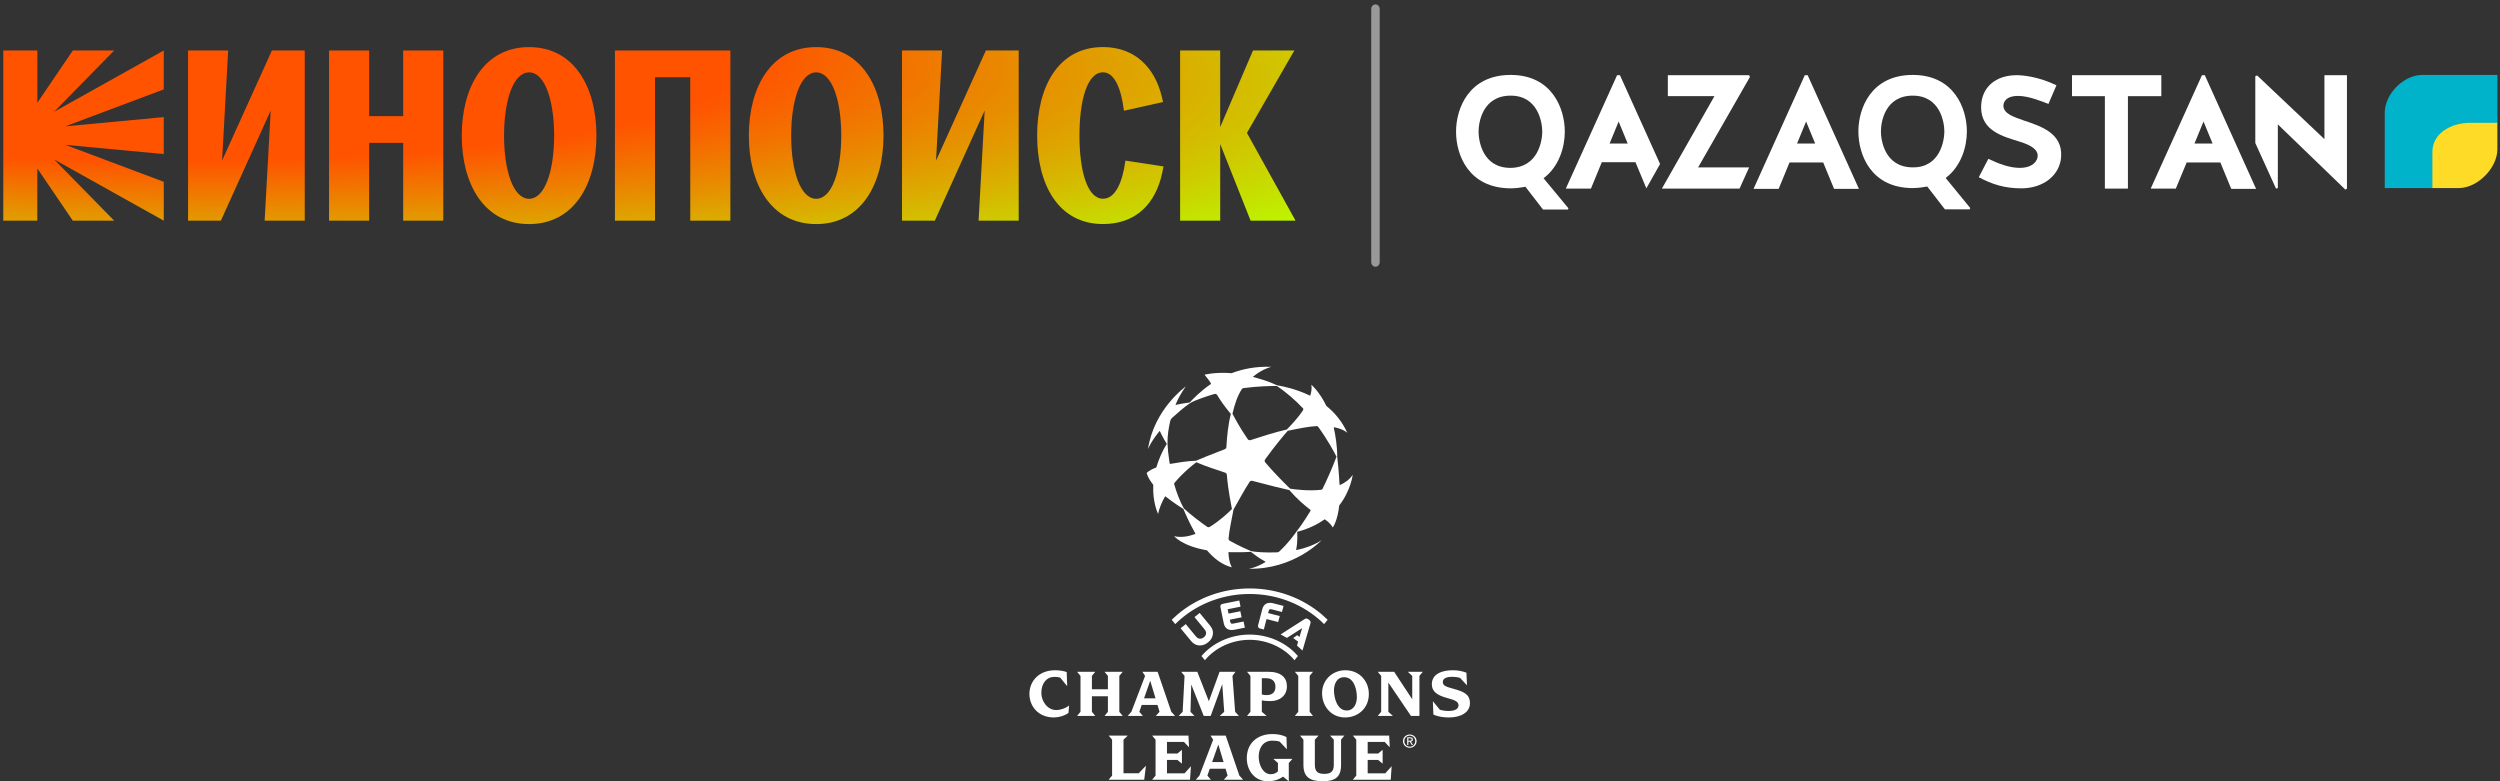 <svg width="544" height="170" viewBox="0 0 544 170" fill="none" xmlns="http://www.w3.org/2000/svg">
<rect x="0" y="0" width="544" height="170" fill="#333333" stroke="none"/>
<path d="M8.125 10.986V22.36L15.851 10.986H24.847L11.78 24.316L35.638 10.986V19.45L14.216 27.49L35.638 25.483V33.523L14.216 31.517L35.638 39.557V48.02L11.78 34.69L24.847 48.02H15.845L8.119 36.646V48.02H0.713V10.986H8.125Z" fill="url(#paint0_radial_2107_26775)"/>
<path d="M40.921 10.986H49.648L48.327 34.947L59.169 10.986H66.312V48.014H57.585L58.906 24.053L48.064 48.014H40.921V10.986Z" fill="url(#paint1_radial_2107_26775)"/>
<path d="M71.601 10.986H80.328V25.271H87.733V10.986H96.46V48.014H87.733V31.087H80.328V48.014H71.601V10.986Z" fill="url(#paint2_radial_2107_26775)"/>
<path d="M100.48 29.503C100.48 18.924 105.346 10.249 115.131 10.249C124.915 10.249 129.782 18.924 129.782 29.503C129.782 40.083 124.915 48.758 115.131 48.758C105.346 48.758 100.48 40.083 100.48 29.503ZM115.131 43.256C118.567 43.256 120.581 37.172 120.581 29.503C120.581 21.835 118.567 15.75 115.131 15.75C111.694 15.75 109.681 21.835 109.681 29.503C109.687 37.172 111.694 43.256 115.131 43.256Z" fill="url(#paint3_radial_2107_26775)"/>
<path d="M133.802 10.986H158.929V48.014H150.203V16.802H142.535V48.014H133.808V10.986H133.802Z" fill="url(#paint4_radial_2107_26775)"/>
<path d="M162.949 29.503C162.949 18.924 167.816 10.249 177.6 10.249C187.385 10.249 192.251 18.924 192.251 29.503C192.251 40.083 187.385 48.758 177.6 48.758C167.816 48.758 162.949 40.083 162.949 29.503ZM177.607 43.256C181.043 43.256 183.057 37.172 183.057 29.503C183.057 21.835 181.043 15.75 177.607 15.75C174.17 15.75 172.157 21.835 172.157 29.503C172.157 37.172 174.164 43.256 177.607 43.256Z" fill="url(#paint5_radial_2107_26775)"/>
<path d="M196.278 10.986H205.004L203.683 34.947L214.526 10.986H221.668V48.014H212.942L214.263 24.053L203.42 48.014H196.278V10.986Z" fill="url(#paint6_radial_2107_26775)"/>
<path d="M244.885 34.947L253.188 36.216L252.925 37.486C251.496 44.366 247.161 48.751 240.019 48.751C230.234 48.751 225.682 40.076 225.682 29.497C225.682 18.917 230.234 10.242 240.019 10.242C246.898 10.242 251.284 14.634 252.823 21.085L253.086 22.194L244.571 24.098C243.936 18.969 242.404 15.737 240.019 15.737C236.582 15.737 234.889 21.822 234.889 29.49C234.889 37.159 236.582 43.243 240.019 43.243C242.615 43.256 244.25 39.813 244.885 34.947Z" fill="url(#paint7_radial_2107_26775)"/>
<path d="M256.785 10.986H265.512V27.65L272.654 10.986H281.65L271.333 28.92L281.913 48.014H272.129L265.518 31.35V48.014H256.792V10.986H256.785Z" fill="url(#paint8_radial_2107_26775)"/>
<path opacity="0.5" fill-rule="evenodd" clip-rule="evenodd" d="M299.303 0.96C299.812 0.96 300.224 1.4 300.224 1.944L300.224 57.056C300.224 57.6 299.812 58.04 299.303 58.04C298.795 58.04 298.382 57.6 298.382 57.056L298.382 1.944C298.382 1.4 298.795 0.96 299.303 0.96Z" fill="white"/>
<path fill-rule="evenodd" clip-rule="evenodd" d="M529.121 40.982V32.813C529.121 28.812 533.177 26.559 537.177 26.559H543.43V32.475C543.43 36.587 539.092 40.925 535.037 40.925H529.121V40.982Z" fill="#FDDB27"/>
<path fill-rule="evenodd" clip-rule="evenodd" d="M527.093 16.305C522.98 16.305 518.924 20.474 518.924 24.531V40.925H529.29V33.038C529.29 28.982 533.402 26.728 537.458 26.728H543.43V16.305H527.093Z" fill="#00B2CA"/>
<path d="M340.499 28.644C340.499 32.024 339.26 36.249 335.879 38.785L341.288 45.32L341.175 45.602H335.767L331.936 40.644C331.09 40.813 329.795 40.982 328.781 40.982C319.597 40.982 316.837 33.77 316.837 28.644C316.837 23.629 319.597 16.305 328.724 16.305C337.738 16.305 340.499 23.629 340.499 28.644ZM335.598 28.644C335.598 26.672 334.696 20.812 328.724 20.812C322.583 20.812 321.738 26.672 321.738 28.644C321.738 30.615 322.583 36.531 328.668 36.531C334.696 36.475 335.598 30.615 335.598 28.644Z" fill="white"/>
<path d="M392.726 16.362H393.346L404.501 41.095H399.092L396.726 35.348H389.402L387.036 41.095H381.571L392.726 16.362ZM391.036 31.235H394.979L393.008 26.447L391.036 31.235Z" fill="white"/>
<path d="M427.992 28.587C427.992 31.968 426.753 36.193 423.373 38.728L428.725 45.264L428.612 45.545H423.204L419.373 40.587C418.527 40.756 417.232 40.925 416.218 40.925C407.147 40.925 404.386 33.714 404.386 28.587C404.386 23.573 407.147 16.305 416.218 16.305C425.232 16.305 427.992 23.629 427.992 28.587ZM423.091 28.587C423.091 26.615 422.189 20.812 416.218 20.812C410.133 20.812 409.288 26.615 409.288 28.587C409.288 30.559 410.133 36.418 416.218 36.418C422.189 36.475 423.091 30.559 423.091 28.587Z" fill="white"/>
<path d="M440.387 26.221C444.105 27.461 448.838 28.982 448.5 34.109C448.274 37.996 444.781 40.982 439.823 40.982C436.274 40.982 433.513 40.137 430.584 38.559L432.668 34.559C434.922 35.63 437.232 36.531 439.542 36.531C441.626 36.531 443.091 35.63 443.373 34.221C443.654 32.531 441.852 31.573 439.542 30.841C435.936 29.714 431.091 28.531 431.091 23.348C431.091 18.953 434.302 16.362 438.809 16.362C440.161 16.362 443.485 16.644 447.485 18.559L445.739 22.616C444.556 22.165 441.514 20.869 439.147 20.869C437.457 20.869 435.992 21.432 435.936 23.066C436.049 24.756 438.02 25.376 440.387 26.221Z" fill="white"/>
<path d="M479.148 16.362H479.768L490.923 41.095H485.515L483.149 35.348H475.824L473.458 41.038H467.993L479.148 16.362ZM477.515 31.235H481.458L479.486 26.447L477.515 31.235Z" fill="white"/>
<path d="M505.796 16.362V30.278L491.149 16.418L490.755 16.587V31.123L495.262 41.038L495.656 40.925V27.066L510.361 41.264L510.698 41.038V16.362H505.796Z" fill="white"/>
<path d="M458.021 20.925H450.866V16.362H470.303V20.925H463.035V41.038H458.021V20.925Z" fill="white"/>
<path d="M361.231 35.686L352.499 16.362H351.879L340.724 41.038H346.189L348.555 35.292H355.879L358.245 40.982L361.231 35.686ZM350.245 31.235L352.217 26.447L354.189 31.235H350.245Z" fill="white"/>
<path d="M361.626 41.038H378.527L380.612 36.419H369.513L380.781 16.756L380.612 16.362H362.922V20.925H373.063" fill="white"/>
<path d="M287.784 106.376C287.731 106.484 287.626 106.558 287.505 106.572C284.761 106.887 281.844 106.509 280.72 106.334C278.842 104.477 276.81 102.411 275.312 100.606C275.159 100.421 275.151 100.156 275.292 99.962C277.429 97.012 279.385 94.671 280.212 93.745C282.576 93.234 284.932 92.783 286.523 92.719C286.644 92.714 286.758 92.769 286.828 92.865C288.88 95.691 290.347 98.398 290.818 99.387C289.876 101.894 288.743 104.425 287.784 106.376ZM285.165 111.157C283.652 113.665 282.503 115.178 282.134 115.638C281.634 116.337 280.36 118.158 278.38 119.999C278.254 120.117 278.089 120.185 277.915 120.192C275.436 120.294 273.131 120.122 272.233 119.928C271.473 119.617 269.704 118.829 267.613 117.684C267.431 117.584 267.323 117.39 267.337 117.184C267.446 115.579 267.96 113.293 268.415 110.875C269.54 108.918 270.706 106.687 271.915 104.853C272.043 104.66 272.281 104.571 272.506 104.632C276.127 105.61 279.269 106.354 280.544 106.638C282.291 108.644 283.983 110.054 285.122 110.928C285.192 110.982 285.211 111.081 285.165 111.157ZM263.259 114.643C263.076 114.756 262.842 114.75 262.666 114.626C261.089 113.521 259.208 112.108 257.641 110.659C256.717 109.094 256.004 107.093 255.507 105.388C255.475 105.278 255.499 105.159 255.572 105.071C257.331 102.931 259.44 101.237 260.323 100.592C262.313 101.443 264.597 102.192 266.595 102.851C266.799 102.918 266.943 103.099 266.96 103.311C267.242 106.831 267.893 109.678 268.067 110.766C267.321 111.555 265.372 113.344 263.259 114.643ZM254.502 100.792C254.242 99.131 254.07 97.386 254.051 96.586C254.008 94.741 254.304 93.106 254.648 91.593C254.704 91.345 254.834 91.121 255.023 90.949C256.022 90.043 257.828 88.445 258.968 87.721C260.043 87.039 263.029 86.084 264.26 85.73C264.499 85.661 264.753 85.766 264.876 85.98C265.024 86.237 265.179 86.493 265.343 86.745C266.312 88.239 267.381 89.526 267.831 90.083C267.234 92.428 266.981 95.058 266.865 97.276C266.854 97.484 266.72 97.666 266.524 97.742C263.409 98.945 261.054 99.887 260.263 100.249C258.122 100.338 256.083 100.699 254.707 100.938C254.61 100.955 254.518 100.889 254.502 100.792ZM270.208 84.687C270.293 84.556 270.433 84.469 270.589 84.448C273.792 84.029 276.724 83.968 277.85 83.999C279.9 85.349 281.904 87.13 283.503 88.819C283.615 88.938 283.631 89.116 283.543 89.253C282.402 91.02 280.743 92.716 280.014 93.455C277.311 94.089 274.445 95.011 272.119 95.767C271.893 95.84 271.644 95.757 271.509 95.563C269.744 93.024 268.622 90.847 268.182 90.04C268.66 87.923 269.327 86.038 270.208 84.687ZM291.608 105.528C291.551 105.554 291.485 105.514 291.482 105.452C291.348 102.846 291.105 100.313 290.979 99.387C290.989 97.136 290.612 94.801 290.236 93.079C290.223 93.016 290.278 92.961 290.341 92.973C292.492 93.408 293.182 94.206 293.182 94.206C292.044 91.678 290.403 89.773 288.62 88.334C287.096 85.174 285.341 83.712 285.341 83.712C285.483 84.411 285.386 85.202 285.134 86.018C285.118 86.069 285.058 86.094 285.009 86.07C282.087 84.656 279.07 84.01 277.903 83.848C276.159 83.009 274.254 82.454 272.705 82.033C272.664 82.022 272.653 81.969 272.686 81.941C274.742 80.252 276.633 79.822 276.633 79.822C273.285 79.69 270.403 80.289 267.994 81.206C264.394 80.92 262.101 81.54 262.101 81.54C262.101 81.54 263.095 82.718 263.481 83.373C263.528 83.452 263.503 83.554 263.427 83.606C261.163 85.16 259.538 86.867 258.898 87.578C258.184 87.673 256.948 87.842 255.869 88.106C255.826 88.116 255.789 88.073 255.807 88.033C256.888 85.485 258.066 84.074 258.066 84.074C258.066 84.074 251.118 88.956 249.801 97.73C249.801 97.73 250.373 96.175 252.308 93.817C252.333 93.787 252.382 93.793 252.399 93.829C252.947 95.03 253.574 96.097 253.889 96.586C252.825 98.281 252.09 100.129 251.638 101.642C251.622 101.694 251.582 101.737 251.53 101.756C249.921 102.36 249.511 102.937 249.511 102.937C249.761 103.783 250.252 104.607 250.873 105.384C250.927 105.451 250.954 105.535 250.951 105.621C250.78 109.365 252.001 111.829 252.001 111.829C252.276 110.522 252.816 109.251 253.498 108.059C253.525 108.012 253.589 108 253.632 108.034C255.22 109.282 256.865 110.373 257.517 110.76C257.854 111.611 258.818 113.819 260.106 116.084C260.133 116.131 260.111 116.192 260.059 116.211C258.517 116.767 256.934 117.018 255.484 116.669C255.484 116.669 257.233 118.826 262.631 119.745C264.128 121.496 265.951 122.946 268.079 123.45C268.079 123.45 267.455 122.772 267.301 120.243C267.298 120.192 267.339 120.148 267.391 120.149C268.724 120.169 270.532 120.197 272.187 120.079C272.773 120.536 274.053 121.54 275.301 122.18C275.363 122.212 275.367 122.299 275.307 122.335C273.113 123.647 271.653 123.761 271.653 123.761C281.593 123.971 287.56 117.559 287.56 117.559C285.923 118.624 284.032 119.286 282.15 119.681C282.087 119.694 282.031 119.639 282.045 119.576C282.394 117.903 282.296 116.286 282.272 115.717C284.63 115.138 286.687 114.096 288.21 113.03C288.241 113.008 288.282 113.008 288.313 113.03C288.947 113.466 289.489 113.955 290.031 114.77C290.031 114.77 291.062 113.327 291.417 109.984C293.97 106.687 294.349 103.312 294.349 103.312C293.709 104.303 292.742 105.017 291.608 105.528ZM271.93 138.083C267.667 138.083 263.8 139.968 261.44 142.755L262.189 143.668C264.331 141.034 267.976 139.222 271.93 139.222C275.885 139.222 279.53 141.034 281.672 143.668L282.421 142.755C280.061 139.968 276.194 138.083 271.93 138.083ZM261.958 138.675C261.678 138.9 261.352 139.01 261.064 138.976C260.699 138.935 260.478 138.787 260.115 138.345L258.024 135.805L256.897 136.71L259.174 139.478C259.658 140.064 260.21 140.378 260.86 140.437C260.937 140.444 261.013 140.448 261.088 140.449C261.718 140.454 262.304 140.235 262.871 139.781C263.503 139.271 263.85 138.679 263.931 137.971C264.005 137.329 263.807 136.731 263.324 136.143L261.048 133.376L259.921 134.281L262.01 136.823C262.375 137.264 262.475 137.509 262.442 137.871C262.416 138.156 262.24 138.449 261.958 138.675ZM269.668 130.673L266.017 131.405C265.85 131.439 265.718 131.521 265.636 131.644C265.553 131.767 265.528 131.919 265.561 132.084L266.289 135.627C266.408 136.203 266.669 136.619 267.066 136.861C267.329 137.021 267.644 137.101 268.008 137.101C268.193 137.101 268.39 137.08 268.599 137.038L270.882 136.58L270.607 135.242L268.387 135.688C267.932 135.779 267.785 135.729 267.681 135.225L267.603 134.845L270.171 134.33L269.9 133.007L267.331 133.522L267.136 132.573L269.943 132.01L269.668 130.673ZM276.769 132.606L278.957 133.167L279.303 131.848L277.053 131.272C275.82 130.956 274.975 131.412 274.675 132.556L273.756 136.061C273.714 136.223 273.731 136.376 273.807 136.503C273.882 136.63 274.009 136.719 274.173 136.761L275.009 136.975L275.601 134.708L278.133 135.357L278.475 134.053L275.942 133.405L276.04 133.03C276.171 132.533 276.321 132.491 276.769 132.606ZM288.124 135.807L288.896 134.864C288.513 134.485 288.113 134.117 287.697 133.762C283.374 130.074 277.775 128.044 271.93 128.044C266.086 128.044 260.487 130.074 256.164 133.762C255.748 134.117 255.348 134.485 254.965 134.864L255.737 135.807C256.127 135.416 256.535 135.038 256.961 134.675C261.063 131.176 266.379 129.25 271.93 129.25C277.482 129.25 282.798 131.176 286.9 134.675C287.326 135.038 287.733 135.416 288.124 135.807ZM282.227 140.485L282.477 139.63L281.399 138.834L282.267 138.22L282.77 138.593L283.341 136.69L280.027 138.808L278.669 138.048L283.867 134.724C284.067 134.596 284.341 134.483 284.688 134.747L284.91 134.916C285.26 135.182 285.21 135.488 285.142 135.694L283.417 141.561L282.227 140.485ZM257.767 168.271H253.934V165.362H256.218L257.153 166.151H257.184V163.181H257.153L256.218 163.969H253.934V161.439H257.629L258.702 162.575H258.733L258.61 160.06H250.729V160.09L251.45 160.954V168.772L250.729 169.635V169.665H258.947L259.147 166.772H259.116L257.767 168.271ZM259.215 148.937L261.929 155.785H263.447L265.961 148.862L266.39 154.891L265.44 155.754V155.785H269.564V155.754L268.767 154.891L268.184 147.073L268.813 146.21V146.18H265.379L263.048 152.588L260.533 146.18H257.053V146.21L257.759 147.073L257.344 154.891L256.502 155.754V155.785H259.889V155.754L259.046 154.891L259.215 148.937ZM247.802 168.256H244.475V160.954L245.38 160.09V160.06H241.271V160.09L241.992 160.954V168.772L241.271 169.62V169.665H248.983L249.351 166.651H249.32L247.802 168.256ZM240.375 155.754V155.785H244.285V155.754L243.564 154.891V147.073L244.285 146.21V146.18H240.375V146.21L241.08 147.073V149.982H237.6V147.073L238.306 146.21V146.18H234.396V146.21L235.116 147.073V154.891L234.396 155.754V155.785H238.306V155.754L237.6 154.891V151.512H241.08V154.891L240.375 155.754ZM301.441 168.271H297.608V165.362H299.892L300.827 166.151H300.858V163.181H300.827L299.892 163.969H297.608V161.439H301.303L302.376 162.575H302.407L302.284 160.06H294.403V160.09L295.125 160.954V168.772L294.403 169.635V169.665H302.622L302.821 166.772H302.79L301.441 168.271ZM266.254 165.832L265.105 162.015L263.755 165.832H266.254ZM269.689 168.772L270.486 169.635V169.665H266.331V169.635L267.129 168.772L266.684 167.272H263.25L262.728 168.772L263.479 169.635V169.665H260.229V169.635L260.996 168.772L263.986 160.954L263.418 160.09V160.06H266.714L269.689 168.772ZM229.859 154.512C227.865 154.512 226.593 152.512 226.593 150.785C226.593 148.664 227.758 147.286 229.429 147.286C229.874 147.286 230.303 147.331 230.687 147.436L232.189 149.27H232.22L232.112 146.24C231.683 146.073 230.748 145.846 229.598 145.846C226.041 145.846 224.002 148.24 224.002 150.997C224.002 153.725 225.964 156.118 229.337 156.118C230.242 156.118 231.576 155.815 232.496 155.133L232.634 153.543H232.603C231.821 154.148 230.701 154.512 229.859 154.512ZM285.689 155.754L284.983 154.891V147.073L285.689 146.21V146.18H281.779V146.21L282.5 147.073V154.891L281.779 155.754V155.785H285.689V155.754ZM277.112 165.165L278.078 166.03V167.833C277.771 168.181 277.234 168.468 276.514 168.468C274.797 168.468 273.892 166.393 273.892 164.651C273.892 162.757 274.858 161.166 276.851 161.166C277.403 161.166 277.986 161.212 278.461 161.378L279.994 163.014H280.025L279.932 160.378C279.043 159.923 277.97 159.727 276.882 159.727C273.616 159.727 271.301 161.712 271.301 164.984C271.301 167.726 273.079 169.999 275.854 169.999C277.066 169.999 278.169 169.726 279.197 168.984L280.407 169.999H280.439V166.03L281.205 165.165V165.135H277.112V165.165ZM274.574 151.119C274.881 151.21 275.233 151.255 275.602 151.255C276.951 151.255 277.534 150.528 277.534 149.452C277.534 148.179 276.782 147.573 275.387 147.573H274.574V151.119ZM272.091 154.891V147.073L271.37 146.21V146.18H275.97C278.76 146.18 280.033 147.436 280.033 149.346C280.033 151.331 278.515 152.558 276.445 152.558C275.771 152.558 275.08 152.512 274.574 152.391V154.891L275.586 155.754V155.785H271.37V155.754L272.091 154.891ZM295.255 151.679C295.255 150.013 294.627 147.361 292.48 147.361C290.763 147.361 290.272 149.058 290.272 150.209C290.272 151.891 290.978 154.603 293.048 154.603C294.534 154.603 295.255 153.209 295.255 151.679ZM292.679 156.118C289.644 156.118 287.681 153.648 287.681 150.846C287.681 147.952 289.935 145.846 292.756 145.846C295.868 145.846 297.862 148.255 297.862 151.012C297.862 154.164 295.455 156.118 292.679 156.118ZM289.437 160.09L290.234 160.954V166.424C290.234 167.999 289.453 168.393 288.18 168.393C286.892 168.393 286.11 168.029 286.11 166.424V160.954L286.907 160.09V160.06H282.905V160.09L283.626 160.954V166.424C283.626 169.044 284.976 169.999 287.858 169.999C290.48 169.999 291.814 169.105 291.814 166.499V160.954L292.518 160.09V160.06H289.437V160.09ZM307.954 161.271C307.954 160.588 307.43 160.072 306.769 160.072C306.101 160.072 305.578 160.588 305.578 161.271C305.578 161.967 306.101 162.48 306.769 162.48C307.43 162.48 307.954 161.967 307.954 161.271ZM308.249 161.271C308.249 162.109 307.565 162.72 306.769 162.72C305.966 162.72 305.284 162.109 305.284 161.271C305.284 160.443 305.966 159.83 306.769 159.83C307.565 159.83 308.249 160.443 308.249 161.271ZM306.767 161.171C306.983 161.171 307.177 161.159 307.177 160.902C307.177 160.695 306.987 160.657 306.807 160.657H306.459V161.171H306.767ZM307.007 161.375L307.483 162.109H307.199L306.755 161.386H306.459V162.109H306.205V160.443H306.847C307.246 160.443 307.442 160.588 307.442 160.916C307.442 161.214 307.253 161.343 307.007 161.375ZM306.369 146.21L307.305 147.073V152.164L303.364 146.18H299.822V146.21L300.543 147.073V154.891L299.822 155.754V155.785H303.057V155.754L302.107 154.891V148.527L307.028 155.785H308.868V147.073L309.589 146.21V146.18H306.369V146.21ZM316.256 149.876C314.493 149.392 313.956 149.179 313.956 148.377C313.956 147.453 315.168 147.27 315.934 147.27C316.578 147.27 317.176 147.346 317.713 147.513L319.185 149.089H319.215L319.093 146.376C318.172 146.028 317.207 145.846 316.103 145.846C313.788 145.846 311.564 146.634 311.564 148.907C311.564 150.376 312.592 151.255 314.815 151.861C316.532 152.331 317.376 152.633 317.376 153.497C317.376 154.497 316.088 154.709 315.229 154.709C314.508 154.709 313.864 154.603 313.312 154.436L311.825 152.618H311.794L311.902 155.497C312.914 155.951 314.14 156.118 315.29 156.118C317.774 156.118 319.859 155.088 319.859 153.012C319.859 151.058 318.495 150.498 316.256 149.876ZM248.942 151.952H251.441L250.292 148.134L248.942 151.952ZM248.667 155.785H245.416V155.754L246.184 154.891L249.173 147.073L248.606 146.21V146.18H251.902L254.876 154.891L255.673 155.754V155.785H251.519V155.754L252.316 154.891L251.872 153.391H248.437L247.915 154.891L248.667 155.754L248.667 155.785Z" fill="white"/>
<defs>
<radialGradient id="paint0_radial_2107_26775" cx="0" cy="0" r="1" gradientTransform="matrix(434.815 19.852 12.63 76.666 -12.303 2.997)" gradientUnits="userSpaceOnUse">
<stop offset="0.404" stop-color="#FF5300"/>
<stop offset="0.808" stop-color="#B9FF00"/>
<stop offset="1" stop-color="#00FFBF"/>
</radialGradient>
<radialGradient id="paint1_radial_2107_26775" cx="0" cy="0" r="1" gradientTransform="matrix(434.815 19.852 12.63 76.666 -12.303 2.997)" gradientUnits="userSpaceOnUse">
<stop offset="0.404" stop-color="#FF5300"/>
<stop offset="0.808" stop-color="#B9FF00"/>
<stop offset="1" stop-color="#00FFBF"/>
</radialGradient>
<radialGradient id="paint2_radial_2107_26775" cx="0" cy="0" r="1" gradientTransform="matrix(434.815 19.852 12.63 76.666 -12.303 2.997)" gradientUnits="userSpaceOnUse">
<stop offset="0.404" stop-color="#FF5300"/>
<stop offset="0.808" stop-color="#B9FF00"/>
<stop offset="1" stop-color="#00FFBF"/>
</radialGradient>
<radialGradient id="paint3_radial_2107_26775" cx="0" cy="0" r="1" gradientTransform="matrix(434.815 19.852 12.63 76.666 -12.303 2.997)" gradientUnits="userSpaceOnUse">
<stop offset="0.404" stop-color="#FF5300"/>
<stop offset="0.808" stop-color="#B9FF00"/>
<stop offset="1" stop-color="#00FFBF"/>
</radialGradient>
<radialGradient id="paint4_radial_2107_26775" cx="0" cy="0" r="1" gradientTransform="matrix(434.815 19.852 12.63 76.666 -12.303 2.997)" gradientUnits="userSpaceOnUse">
<stop offset="0.404" stop-color="#FF5300"/>
<stop offset="0.808" stop-color="#B9FF00"/>
<stop offset="1" stop-color="#00FFBF"/>
</radialGradient>
<radialGradient id="paint5_radial_2107_26775" cx="0" cy="0" r="1" gradientTransform="matrix(434.815 19.852 12.63 76.666 -12.303 2.997)" gradientUnits="userSpaceOnUse">
<stop offset="0.404" stop-color="#FF5300"/>
<stop offset="0.808" stop-color="#B9FF00"/>
<stop offset="1" stop-color="#00FFBF"/>
</radialGradient>
<radialGradient id="paint6_radial_2107_26775" cx="0" cy="0" r="1" gradientTransform="matrix(434.815 19.852 12.63 76.666 -12.303 2.997)" gradientUnits="userSpaceOnUse">
<stop offset="0.404" stop-color="#FF5300"/>
<stop offset="0.808" stop-color="#B9FF00"/>
<stop offset="1" stop-color="#00FFBF"/>
</radialGradient>
<radialGradient id="paint7_radial_2107_26775" cx="0" cy="0" r="1" gradientTransform="matrix(434.815 19.852 12.63 76.666 -12.303 2.997)" gradientUnits="userSpaceOnUse">
<stop offset="0.404" stop-color="#FF5300"/>
<stop offset="0.808" stop-color="#B9FF00"/>
<stop offset="1" stop-color="#00FFBF"/>
</radialGradient>
<radialGradient id="paint8_radial_2107_26775" cx="0" cy="0" r="1" gradientTransform="matrix(434.815 19.852 12.63 76.666 -12.303 2.997)" gradientUnits="userSpaceOnUse">
<stop offset="0.404" stop-color="#FF5300"/>
<stop offset="0.808" stop-color="#B9FF00"/>
<stop offset="1" stop-color="#00FFBF"/>
</radialGradient>
</defs>
</svg>
